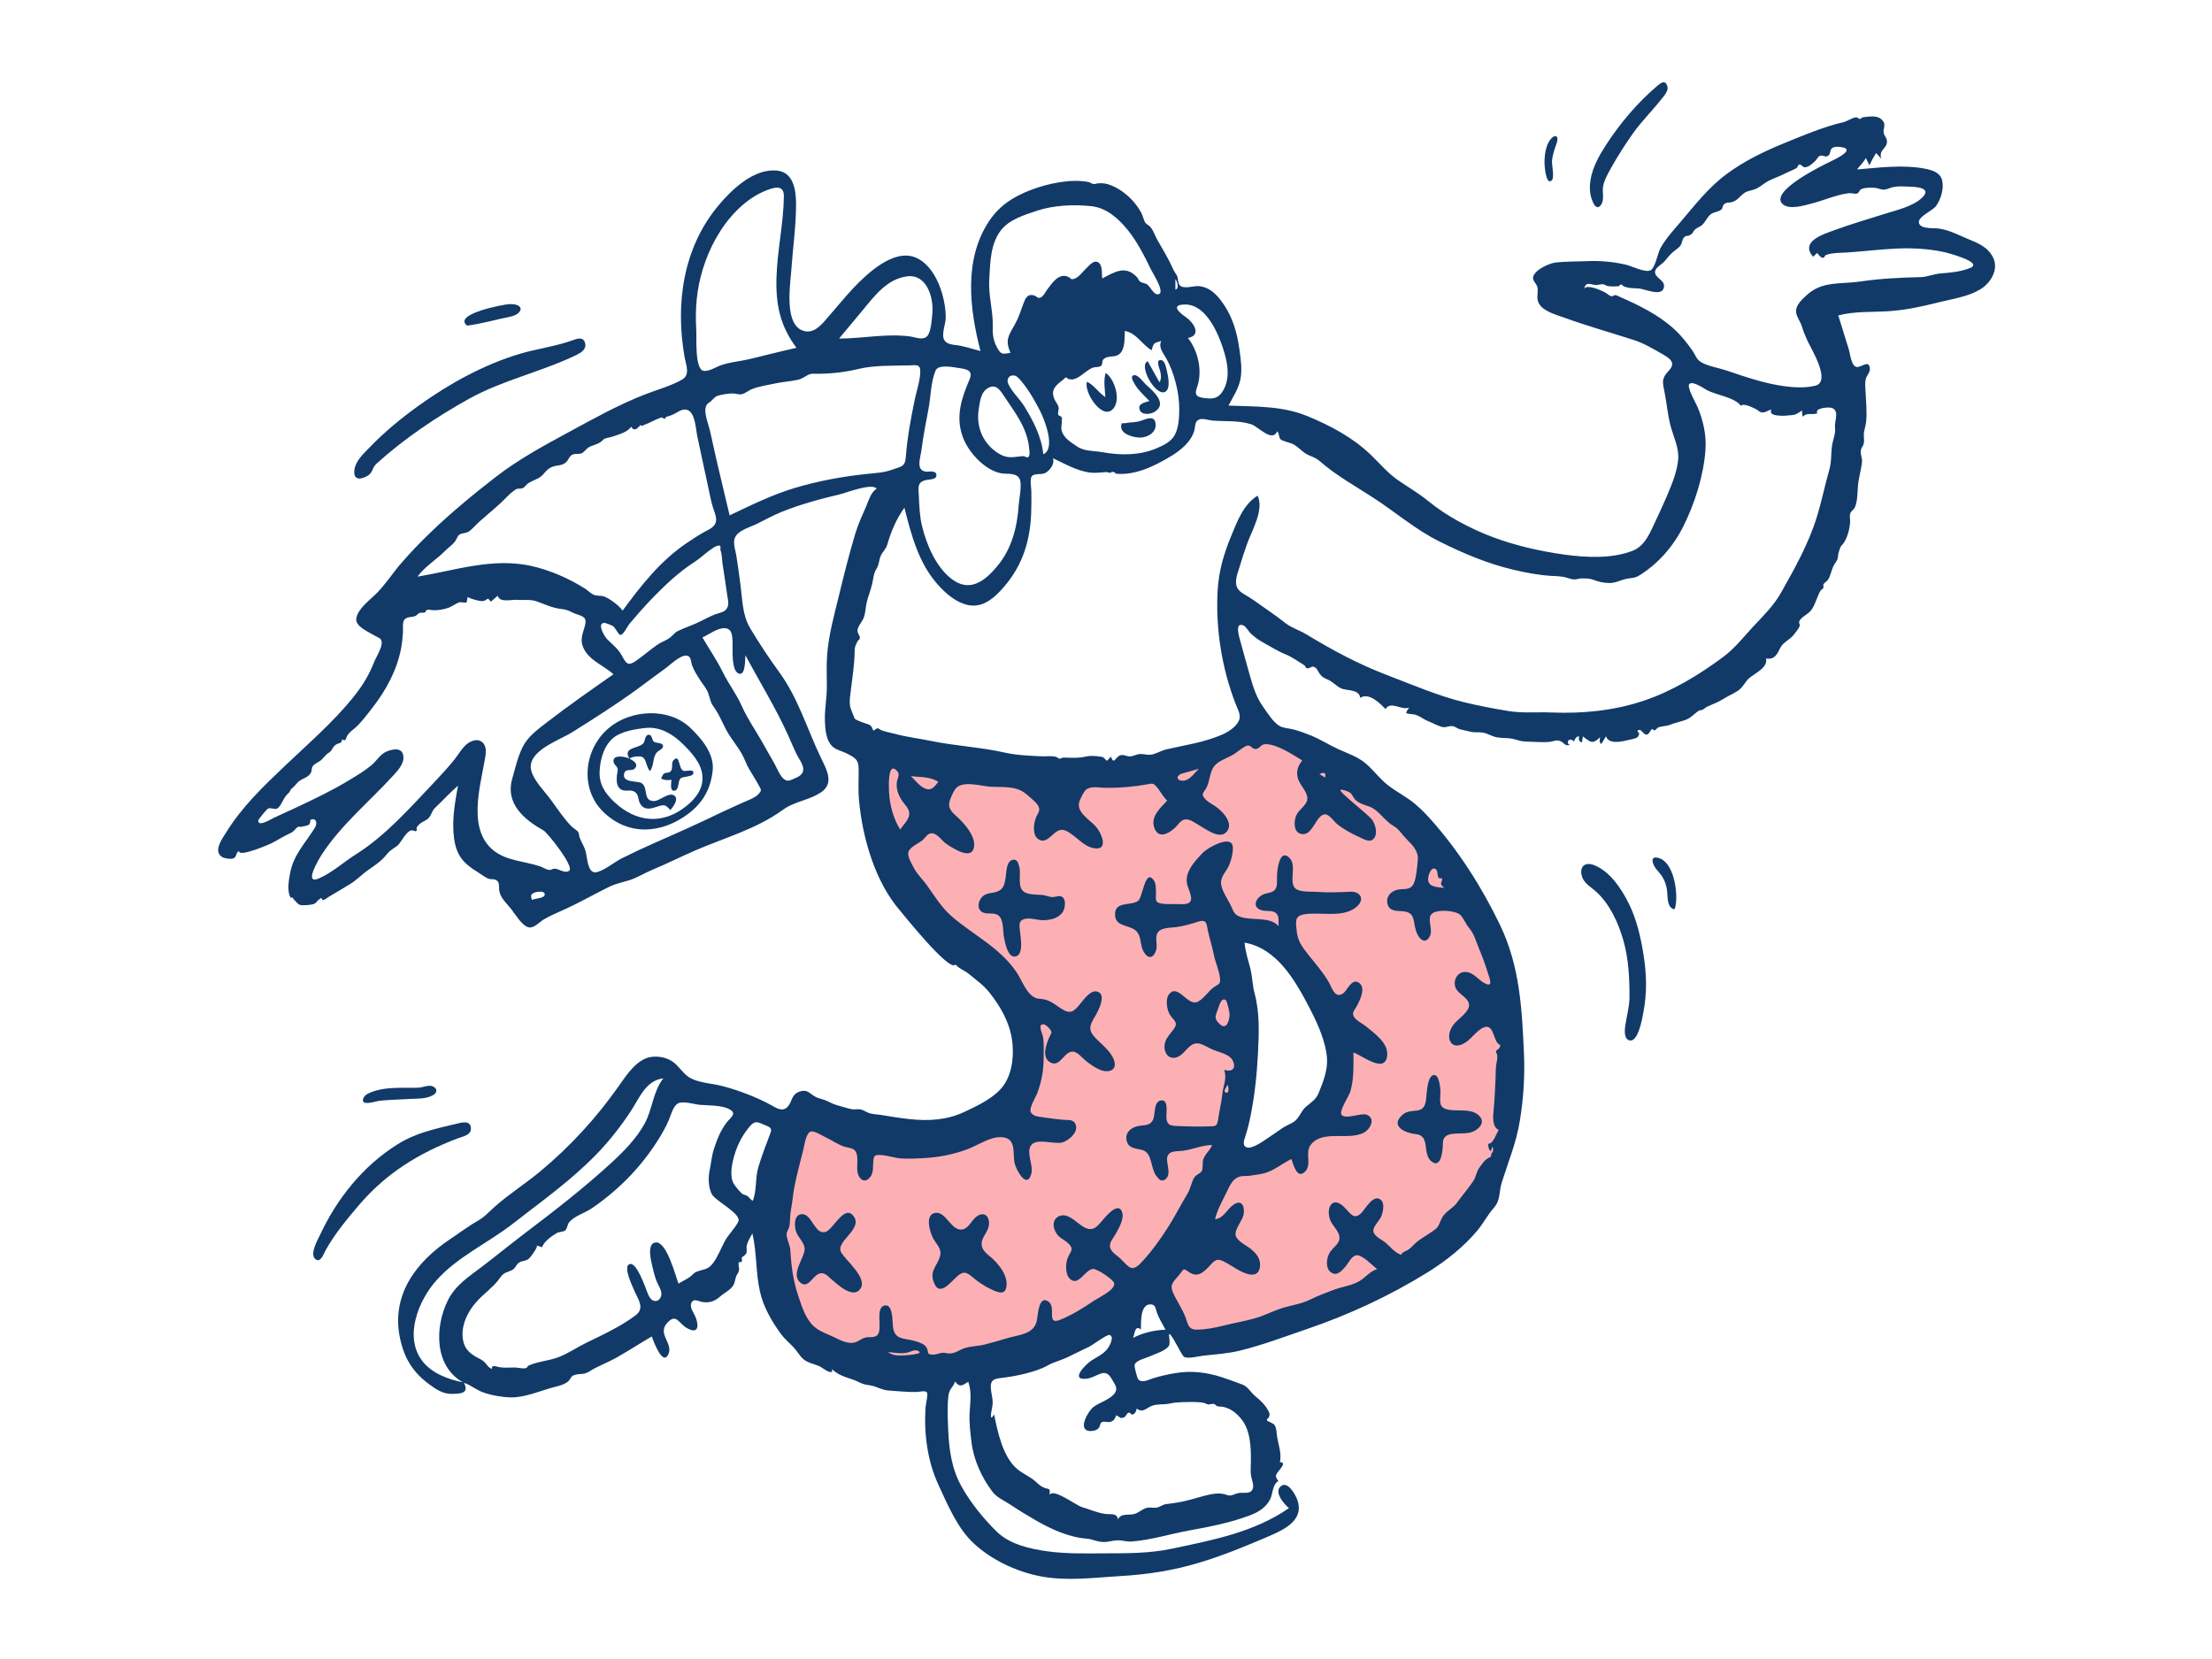 <svg width="424" height="318" viewBox="0 0 424 318" fill="none" xmlns="http://www.w3.org/2000/svg">
<g clip-path="url(#clip0_1172_8677)">
<path fill-rule="evenodd" clip-rule="evenodd" d="M257.471 206.155C256.805 215.885 243.561 220.943 235.527 223.019C237.138 213.474 239.217 203.579 237.923 193.899C237.497 190.71 236.938 187.538 236.338 184.378C236.116 183.21 235.887 182.042 235.65 180.877C235.593 180.593 235.127 179.353 235.275 179.07C235.54 178.565 237.787 178.644 238.36 178.666C239.835 178.722 241.283 179.094 242.633 179.682C245.471 180.917 247.861 183.043 249.83 185.39C254.475 190.924 257.973 198.818 257.471 206.155ZM242.137 140.013C234.448 144.552 225.186 146.988 216.417 148.175C203.057 149.983 189.416 147.901 176.355 145.016C173.148 144.308 169.947 143.544 166.788 142.648C166.645 151.875 169.249 160.65 174.335 168.345C178.54 174.708 184.028 180.025 188.824 185.918C193.289 191.404 196.891 197.593 197.07 204.834C197.144 207.855 196.895 210.621 194.357 212.579C191.806 214.547 188.361 215.277 185.24 215.725C177.425 216.847 169.24 216.241 161.473 215.005C159.966 214.765 158.461 214.491 156.972 214.15C155.283 213.762 154.691 213.305 153.279 214.57C150.234 217.298 148.837 221.39 148.147 225.305C146.854 232.636 147.293 241.189 149.156 248.422C150.951 255.39 159.424 259.252 165.701 260.936C184.633 266.015 205.522 259 220.049 246.513C220.365 246.241 220.68 245.965 220.986 245.681C222.018 247.823 223.145 249.927 224.377 251.962C225.233 253.377 226.135 254.799 227.215 256.059C227.605 256.514 228.063 257.128 228.596 257.426C229.589 257.98 230.599 257.573 231.723 257.378C240.014 255.943 248.286 254.056 256.171 251.083C268.156 246.564 278.906 239.12 284.587 227.36C287.457 221.42 288.953 214.912 289.677 208.385C290.508 200.891 290.688 193.23 288.572 185.926C284.696 172.54 274.805 161.688 263.974 153.319C257.271 148.14 249.903 143.459 242.137 140.013Z" fill="#FCB0B3"/>
<path fill-rule="evenodd" clip-rule="evenodd" d="M377.617 51.374C375.865 52.068 373.978 52.261 372.113 52.397C370.651 52.503 369.503 53.088 368.125 53.121C364.288 53.212 360.435 53.384 356.617 53.955C352.782 54.53 349.25 53.78 346.222 56.652C345.144 57.674 343.793 58.849 344.441 60.499C344.738 61.254 345.157 61.796 345.403 62.607C345.683 63.524 346.029 64.39 346.433 65.263C347.207 66.937 351.083 73.172 347.938 73.935C344.527 74.762 339.902 73.795 336.617 72.85C334.7 72.298 332.814 71.651 330.925 71.014C329.429 70.509 327.465 70.223 326.087 69.433C325.173 68.909 324.983 68.014 324.379 67.163C323.28 65.617 322.253 64.299 320.833 63.013C317.887 60.343 314.204 58.531 310.573 56.938C310.338 56.835 309.91 56.594 309.657 56.57C309.384 56.544 309.083 56.825 308.906 56.791C308.422 56.697 308.253 56.394 307.723 56.094C307.011 55.691 304.108 54.35 303.6 55.404C304.075 54.019 304.422 54.419 305.708 54.62C306.274 54.709 306.653 54.45 307.162 54.476C307.631 54.499 307.823 54.765 308.215 54.837C308.932 54.969 309.601 54.87 310.35 54.864C310.551 54.422 310.837 54.425 311.206 54.874C311.413 54.941 311.62 55.007 311.826 55.074C312.572 55.278 313.37 55.239 314.133 55.299C315.28 55.39 318.27 56.784 318.845 55.373C319.459 53.866 317.595 53.49 317.284 52.438C316.98 51.407 318.401 50.801 318.971 50.178C319.62 49.47 320.017 48.848 320.779 48.223C321.225 47.857 321.81 47.515 322.141 47.027C322.445 46.578 322.432 45.852 322.827 45.478C323.298 45.032 323.37 45.341 323.798 45.125C324.638 44.702 324.267 44.723 324.764 44.145C325.188 43.65 325.501 43.665 326.057 43.286C326.87 42.731 327.156 41.646 327.946 41.05C328.524 40.613 329.445 40.614 329.952 40.16C330.251 39.893 330.159 39.46 330.417 39.208C330.913 38.723 331.253 38.92 331.872 38.76C332.916 38.491 333.254 37.915 334.022 37.249C334.724 36.641 335.17 36.644 336.049 36.392C337.25 36.047 338.025 35.145 339.109 34.615C340.129 34.117 341.182 33.767 342.214 33.236C342.96 32.853 343.677 32.615 344.357 32.223C344.587 32.091 344.607 31.607 344.904 31.542C345.244 31.466 345.516 32.03 345.878 32.06C346.637 32.122 347.501 31.283 347.999 30.797C348.216 30.586 348.509 30.015 348.788 29.897C349.37 29.65 349.718 30.14 350.238 29.947C350.967 29.675 350.677 28.882 351.124 28.445C351.514 28.063 352.344 28.089 353.038 28.21C355.833 28.695 351.483 30.664 350.665 31.062C349.289 31.733 339.278 36.611 341.62 39.044C342.859 40.331 345.884 39.363 347.231 39.024C349.593 38.43 352.055 37.285 354.477 37.022C354.776 36.99 355.67 37.203 355.913 37.11C356.464 36.9 356.327 36.48 356.774 36.259C357.447 35.928 358.823 35.944 359.507 36.018C360.042 36.077 360.627 36.395 361.17 36.352C361.77 36.304 362.348 35.957 362.942 35.845C363.958 35.654 365.01 35.748 366.037 35.777C367.513 35.821 370.464 36.043 368.319 37.998C366.583 39.58 363.581 40.265 361.391 40.955C358.152 41.976 354.97 42.904 351.772 44.067C349.594 44.859 344.946 46.25 347.54 49.218C347.796 48.977 348.052 48.737 348.307 48.496C348.61 48.801 348.922 49.394 349.407 49.412C349.81 49.426 349.662 48.994 350.043 48.859C351.242 48.435 352.884 48.467 354.147 48.388C357.312 48.188 360.465 47.77 363.634 47.64C366.618 47.518 369.634 47.677 372.56 48.301C373.313 48.461 380.33 50.298 377.617 51.374ZM351.737 81.897C351.896 83.223 351.306 84.294 351.143 85.574C350.945 87.122 351.09 88.485 350.65 90.023C349.794 93.014 349.186 96.073 348.268 99.046C346.647 104.296 344.03 108.932 341.338 113.694C339.966 116.123 337.898 118.128 336.009 120.159C334.073 122.241 332.526 124.29 330.211 125.999C325.586 129.415 320.594 132.453 315.119 134.299C309.387 136.231 303.36 136.816 297.339 136.57C294.668 136.462 291.836 136.731 289.206 136.301C286.41 135.842 283.381 135.279 280.633 134.603C275.589 133.361 270.729 131.254 265.803 129.372C260.302 127.27 255.349 124.587 250.332 121.555C249.005 120.753 247.602 120.379 246.358 119.408C245.308 118.59 244.276 117.808 243.172 117.061C241.906 116.204 240.693 115.267 239.4 114.453C238.626 113.966 237.539 113.489 237.133 112.608C236.574 111.396 237.247 109.874 237.595 108.698C238.049 107.167 238.53 105.656 239.075 104.155C239.997 101.615 242.343 97.696 241.053 95.01C238.332 96.691 237.132 99.994 235.969 102.802C234.58 106.157 233.61 109.504 233.401 113.142C232.98 120.461 234.208 128.165 236.872 134.99C237.268 136.003 237.963 137.102 237.452 138.186C236.916 139.324 235.461 140.285 234.342 140.777C230.804 142.333 227.252 142.786 223.557 143.646C222.551 143.881 221.449 144.584 220.505 144.673C219.868 144.733 219.341 144.524 218.611 144.529C217.878 144.535 217.305 144.944 216.649 144.987C216.077 145.026 215.568 144.692 215.023 144.724C213.801 144.794 213.575 146.882 212.97 145.044C212.86 145.12 212.254 145.805 212.177 145.805C212.005 145.806 211.7 145.295 211.535 145.204C211.214 145.026 210.791 145.016 210.432 144.97C209.64 144.867 208.785 144.857 208.005 145.038C206.559 145.374 205.104 145.232 203.867 145.208C203.585 145.203 203.386 145.429 203.036 145.415C202.876 145.409 202.647 145.128 202.478 145.084C201.5 144.833 200.485 145.021 199.489 144.966C197.148 144.837 194.888 144.775 192.603 144.259C187.919 143.202 183.143 142.99 178.441 142.023C176.045 141.531 173.705 141.262 171.346 140.613C170.517 140.385 169.667 140.277 168.933 139.965C168.232 139.668 168.507 139.272 167.419 140.068C166.93 138.873 166.872 138.994 165.691 138.599C165.235 138.446 164.185 138.066 163.845 137.765C163.812 137.735 163.085 135.916 163.022 135.693C162.72 134.606 162.972 133.364 163.098 132.271C163.383 129.806 163.796 127.36 163.82 124.876C163.831 123.779 164.029 123.748 164.371 122.922C164.477 122.666 164.788 122.686 164.814 122.296C164.849 121.777 164.315 121.415 164.373 120.808C164.45 119.992 165.272 119.165 165.56 118.404C165.907 117.488 165.903 116.52 166.11 115.571C166.387 114.31 166.922 113.126 167.192 111.86C167.421 110.787 167.443 109.933 168.016 109.013C168.589 108.094 168.421 107.344 168.877 106.429C169.296 105.59 169.826 105.289 170.113 104.275C170.808 101.824 171.864 99.397 173.359 97.319C174.675 102.53 176.074 107.914 179.737 112.033C181.246 113.729 183.194 115.44 185.469 115.957C188.041 116.541 190.098 115.029 191.773 113.237C195.763 108.968 197.416 104.203 197.657 98.414C197.717 96.975 197.709 95.534 197.689 94.095C197.68 93.454 197.351 91.809 197.791 91.271C198.274 90.68 199.652 91.049 200.369 90.66C201.251 90.18 202.22 88.898 201.826 87.84C204.176 88.901 206.423 90.298 209.037 90.593C210.072 90.71 211.174 90.532 212.099 90.483C212.071 90.484 212.816 90.636 212.86 90.646C213.043 90.435 213.242 90.383 213.456 90.492C213.646 90.512 213.784 90.614 213.871 90.797C217.596 91.168 221.348 89.333 224.536 87.389C226.399 86.254 228.445 84.572 228.968 82.361C229.155 81.572 228.993 80.829 229.812 80.426C230.477 80.099 231.76 80.571 232.461 80.623C234.929 80.803 237.36 80.569 239.769 81.302C241.239 81.75 243.805 84.885 244.831 82.679C245.275 83.096 245.034 83.836 245.507 84.241C245.92 84.594 247.307 84.843 247.878 85.145C248.762 85.612 249.281 86.234 250.054 86.796C251.005 87.486 252 87.54 252.921 88.35C256.108 91.156 259.843 93.188 263.402 95.515C267.625 98.276 271.362 101.53 275.893 103.782C280.528 106.084 285.013 108.008 290.077 109.206C292.374 109.749 294.73 110.203 297.089 110.37C298.201 110.449 299.262 110.409 300.335 110.742C300.987 110.944 301.197 111.045 301.838 111.064C302.211 111.074 302.75 110.86 303.21 110.868C304.154 110.885 304.636 110.846 305.488 111.158C306.451 111.509 307.252 111.721 308.349 111.751C309.612 111.787 310.355 111.303 311.501 111.006C312.426 110.765 313.258 110.88 314.085 110.381C317.761 108.164 320.714 104.779 322.642 100.936C324.855 96.526 326.56 91.15 326.907 86.207C327.106 83.378 326.48 80.619 325.396 78.022C325.09 77.289 323.255 74.168 323.82 73.602C324.462 72.957 326.56 74.434 327.152 74.754C329.029 75.771 332.419 76.097 333.735 77.808C334.07 77.167 335.933 78.117 336.531 78.385C337.026 78.606 337.166 79.006 337.788 79.054C338.374 79.099 338.979 78.633 339.518 78.484C339.124 79.579 340.448 79.63 341.355 79.688C342.008 79.73 342.711 79.628 343.292 79.587C344.406 79.508 344.424 79.258 345.441 78.69C345.401 79.106 345.447 79.513 345.576 79.91C346.23 78.967 347.477 79.622 348.36 79.207C347.722 78.242 350.447 77.978 351.081 78.181C352.679 78.692 351.596 80.724 351.737 81.897ZM226.644 148.256C227.698 147.942 228.759 147.656 229.816 147.356C229.016 148.089 228.184 149.411 227.04 149.617C225.66 149.866 225.117 148.709 226.644 148.256ZM174.603 148.78C176.378 148.992 178.31 148.83 179.865 149.875C179.107 150.744 178.615 151.654 177.35 151.156C176.288 150.737 175.413 149.543 174.603 148.78ZM233.893 196.383C232.727 195.342 232.881 194.876 233.428 193.527C233.663 192.947 234.036 191.144 234.92 191.672C235.234 191.859 235.614 193.824 235.67 194.223C235.795 195.113 235.243 197.591 233.893 196.383ZM240.465 190.334C240.053 188.825 240.067 187.183 239.663 185.638C239.236 184.007 238.711 182.37 238.559 180.684C244.717 181.768 248.214 187.859 250.881 192.943C252.298 195.644 253.687 198.631 254.222 201.651C254.743 204.594 253.838 206.828 252.787 209.451C252.251 210.789 251.365 211.254 250.331 212.138C249.415 212.922 249.072 214.245 248.117 214.949C247.412 215.469 246.495 215.739 245.758 216.265C245.029 216.783 244.3 217.298 243.548 217.783C242.688 218.337 240.112 220.356 238.951 219.925C238.082 219.602 238.47 218.542 238.688 217.878C239.149 216.477 239.473 215.128 239.758 213.668C240.518 209.771 240.929 205.899 241.126 201.935C241.318 198.065 241.497 194.111 240.465 190.334ZM235.315 207.909C235.407 208.1 235.792 209.736 234.934 209.4C234.337 209.166 235.228 208.209 235.315 207.909ZM238.943 142.96C239.67 142.661 239.96 143.546 240.599 143.573C241.447 143.608 241.625 142.667 242.515 142.64C244.691 142.572 247.844 144.668 249.613 145.762C248.747 146.853 248.389 147.97 248.82 149.314C249.2 150.498 250.65 151.822 250.596 153.077C250.542 154.335 248.973 155.146 248.484 156.265C248.034 157.293 247.863 159.349 249.251 159.803C251.638 160.583 252.184 156.125 253.994 156.09C254.767 156.076 255.772 157.525 256.328 157.977C257.574 158.988 258.979 159.726 260.428 160.397C261.406 160.85 262.768 161.743 263.493 160.525C264.074 159.55 263.599 158.005 263.034 157.166C262.386 156.203 256.58 151.797 256.946 151.409C257.142 151.202 258.588 151.773 258.793 151.946C259.255 152.337 259.425 152.973 259.889 153.389C260.598 154.024 261.513 154.276 262.388 154.569C264.216 155.182 265.373 157.335 267.144 158.338C268.166 158.917 268.79 160.027 269.655 160.888C270.786 162.014 271.939 163.194 271.769 164.852C271.651 166.001 271.48 168.677 270.828 169.647C270.12 170.699 268.943 170.295 267.868 170.544C266.658 170.824 265.691 171.764 265.932 173.108C266.182 174.505 267.303 174.605 268.474 174.64C271.776 174.74 270.56 176.83 271.712 179.127C272.337 180.374 273.381 180.863 274.099 179.404C274.677 178.229 273.645 176.378 274.272 175.375C275.036 174.153 279.128 174.486 279.981 175.435C280.628 176.155 280.971 177.144 281.616 177.897C282.595 179.04 282.997 180.643 283.585 182.044C284.208 183.532 284.752 185.041 285.23 186.583C285.566 187.666 286.29 189.381 284.555 188.456C283.344 187.81 282.438 186.353 280.903 186.307C279.384 186.261 278.519 187.834 278.963 189.201C279.392 190.525 281.35 191.108 281.576 192.449C281.825 193.918 279.303 195.415 278.538 196.494C276.774 198.979 278.249 201.777 281.139 199.667C282.164 198.92 283.237 197.411 284.392 196.939C286.221 196.191 286.21 198.962 287.085 199.981C287.557 200.529 287.727 199.972 287.448 200.792C287.345 201.094 286.823 201.188 286.764 201.564C286.722 201.839 286.969 201.985 286.978 202.198C287.007 202.92 287.008 203.027 286.845 203.812C286.665 204.682 286.73 205.763 286.676 206.648C286.552 208.669 286.525 210.6 286.312 212.62C286.194 213.744 285.946 216.035 287.278 216.583C286.804 217.324 286.173 219.384 285.241 219.229C285.317 219.716 285.274 220.339 285.749 220.658C285.863 220.36 285.976 220.063 286.09 219.766C286.351 220.445 286.121 220.524 286.106 220.986C286.125 220.414 285.581 221.785 285.875 221.616C285.625 221.824 285.296 221.943 284.92 222.213C284.395 222.589 284.118 223.11 283.711 223.619C282.973 224.539 283.016 225.469 282.37 226.429C281.455 227.791 280.279 229.135 279.315 230.496C278.529 231.604 277.032 232.243 276.403 233.434C276.003 234.191 275.843 235.072 275.16 235.604C274.182 236.367 272.875 237.086 271.812 237.874C271.144 238.369 270.636 239.056 269.969 239.536C269.631 239.78 268.615 240.026 268.614 240.522C267.334 240.165 266.429 238.863 265.423 238.07C264.751 237.54 263.15 236.852 263.247 235.79C263.326 234.922 264.565 233.844 264.85 232.933C265.092 232.161 265.429 230.721 264.76 230.062C263.355 228.679 261.763 231.647 261.009 232.437C259.454 234.067 258.793 232.424 257.514 231.241C255.471 229.35 254.187 231.311 254.906 233.665C255.27 234.856 256.657 235.919 256.747 237.136C256.846 238.473 255.393 239.144 254.818 240.213C254.274 241.22 254.024 242.99 255.044 243.824C256.17 244.744 257.149 243.655 257.885 242.807C258.457 242.147 259.092 240.696 260.021 240.614C261.185 240.511 263.093 242.618 263.978 243.268C262.633 243.656 261.824 244.779 260.687 245.497C259.22 246.426 257.172 246.645 255.53 247.282C253.983 247.882 252.591 248.371 251.118 249.116C249.371 249.999 247.233 250.22 245.382 250.863C243.73 251.438 242.162 252.243 240.474 252.718C238.572 253.252 236.598 253.574 234.68 254.057C233.04 254.47 231.116 254.867 229.426 254.87C227.716 254.873 227.752 253.817 227.205 252.411C226.556 250.741 225.48 249.275 224.794 247.646C224.141 246.096 225.127 245.507 226.072 244.321C226.963 243.203 226.727 243.029 227.876 243.813C229.388 244.846 230.387 244.148 231.563 242.96C232.61 241.904 232.994 241.026 234.5 241.762C236.007 242.497 237.443 243.694 239.062 244.174C240.338 244.552 241.288 244.277 241.502 242.886C241.732 241.384 240.873 240.317 239.789 239.424C238.964 238.746 237.163 237.94 236.861 236.838C236.544 235.678 238.216 233.984 238.395 232.687C238.621 231.048 237.913 229.844 236.354 230.978C235.222 231.8 234.469 233.585 232.899 233.696C233.335 231.872 234.281 230.251 235.093 228.579C235.773 227.18 236.356 225.591 238.182 225.435C238.775 225.385 239.16 225.447 239.724 225.345C240.47 225.211 241.482 225.105 242.279 224.904C244.155 224.432 245.812 222.988 247.539 222.16C247.935 223.223 248.636 226.249 250.249 224.482C251.442 223.175 250.12 220.926 251.219 219.472C253.486 216.473 258.424 218.675 261.402 217.128C262.698 216.455 263.754 214.308 261.926 213.661C260.857 213.282 257.773 214.679 257.13 213.65C256.672 212.915 258.592 210.047 258.824 209.259C259.546 206.806 259.429 204.258 259.429 201.731C260.878 202.323 262.712 203.706 264.274 203.895C265.879 204.09 266.162 202.21 265.741 200.976C265.161 199.275 263.229 197.881 261.904 196.785C261.32 196.302 259.791 195.525 259.471 194.79C259.14 194.032 259.614 193.665 259.985 193.006C260.565 191.976 261.969 189.315 260.441 188.35C259.035 187.462 258.246 189.95 257.351 190.482C255.831 191.385 255.31 189.316 254.706 188.263C253.609 186.352 252.089 184.646 250.725 182.926C249.483 181.36 248.717 180.301 248.536 178.306C248.399 176.795 248.089 175.625 249.876 175.282C253.044 174.673 257.683 176.173 260.257 173.603C261.607 172.255 260.643 170.862 258.938 170.931C256.699 171.022 254.571 171.132 252.317 170.951C251.119 170.855 248.615 171.145 248.01 169.914C247.232 168.329 248.552 165.783 247.119 164.394C245.289 162.62 244.84 166.629 244.78 167.735C244.735 168.542 244.942 169.769 244.439 170.467C243.969 171.117 243.111 171.108 242.417 171.343C240.668 171.936 239.764 174.079 242.085 174.532C242.865 174.685 243.954 174.463 244.602 175.04C245.282 175.643 245.022 176.717 245.086 177.531C243.46 175.652 240.082 176.485 237.88 175.787C236.721 175.419 236.525 174.93 236.037 173.811C235.447 172.456 234.102 170.743 234.05 169.245C234.007 167.973 235.069 167.016 235.565 165.92C235.99 164.979 236.375 163.448 236.312 162.393C236.161 159.847 231.554 162.446 230.605 163.42C228.882 165.188 226.759 167.474 227.693 169.978C228.526 172.213 228.968 173.48 226.078 173.304C225.021 173.24 222.8 173.449 221.979 173.003C221.37 172.673 221.599 172.081 221.579 171.222C221.562 170.478 221.618 169.351 221.139 168.701C219.454 166.415 219.06 172.103 218.113 172.72C216.635 173.683 213.505 172.673 213.747 175.534C213.958 178.036 217.351 177.014 218.289 179.167C218.741 180.204 218.645 181.412 219.214 182.412C220.025 183.839 221.024 183.763 221.562 182.276C221.939 181.231 221.436 180.158 221.726 179.172C222.146 177.747 224.143 177.879 225.372 177.718C226.866 177.522 228.168 177.147 229.588 176.689C231.341 176.123 231.246 177.052 231.531 178.396C231.862 179.955 232.368 181.458 232.679 183.041C232.968 184.516 233.735 186.104 233.86 187.58C233.955 188.708 233.572 188.605 232.635 189.257C231.61 189.968 230.483 191.818 229.294 192.122C227.506 192.58 225.703 188.504 224.076 190.59C223.377 191.485 223.648 193.391 224.145 194.317C224.801 195.539 226.007 195.85 224.996 197.25C224.236 198.301 223.281 199.116 223.21 200.531C223.143 201.845 224.039 203.088 225.44 202.702C226.572 202.391 227.241 201.235 228.099 200.533C229.578 199.322 230.793 200.444 232.308 201.13C233.5 201.67 235.691 202.022 236.289 203.291C237.048 204.902 236.075 205.525 234.664 205.067C235.214 206.868 234.491 207.914 234.293 209.776C234.132 211.283 233.784 212.662 233.563 214.119C233.269 216.064 233.238 215.853 231.23 215.919C229.524 215.975 227.865 215.93 226.161 215.855C224.66 215.789 223.639 215.925 223.571 214.119C223.541 213.322 224.046 210.619 222.47 210.944C221.083 211.229 221.482 213.699 221.018 214.626C220.347 215.969 219.211 215.559 217.948 215.891C216.662 216.228 215.623 217.174 215.955 218.636C216.309 220.197 217.744 220.088 218.991 220.449C220.912 221.005 220.49 223.822 221.611 225.352C222.069 225.976 222.55 226.606 223.318 226.094C224.727 225.154 223.397 222.858 223.769 221.707C224.161 220.495 225.48 220.743 226.728 220.586C228.569 220.354 230.496 219.469 232.33 219.48C231.979 220.535 230.993 221.149 230.638 222.26C230.448 222.855 230.626 223.968 230.362 224.46C230.078 224.989 229.183 225.148 228.813 225.884C228.329 226.847 228.179 227.88 227.612 228.824C226.273 231.056 225.118 233.338 223.694 235.548C222.223 237.829 220.638 240.001 218.788 241.979C216.993 243.898 216.458 242.969 214.915 241.4C214.288 240.761 212.954 240.022 212.78 239.068C212.607 238.128 213.387 237.361 213.814 236.596C214.38 235.582 215.403 233.836 215.154 232.618C214.686 230.333 212.636 232.437 211.859 233.293C210.502 234.788 209.743 236.36 207.692 235.179C206.379 234.423 204.723 232.354 203 233.119C201.431 233.816 201.87 235.828 202.836 236.85C203.376 237.421 204.147 237.749 204.72 238.284C205.955 239.438 205.256 239.751 204.692 241.044C204.231 242.102 204.164 244.182 205.014 245.064C206.688 246.798 207.981 243.3 209.534 243.229C210.27 243.195 213.329 245.197 213.548 245.917C213.93 247.182 210.63 248.692 209.753 249.285C207.713 250.665 205.49 252.072 203.196 252.987C200.487 254.068 202.506 250.664 201.025 249.533C199.1 248.062 198.951 252.092 198.753 253.094C198.228 255.757 195.406 255.826 193.13 256.487C191.681 256.907 190.23 257.354 188.766 257.72C187.524 258.03 186.132 258.022 184.928 258.407C183.872 258.744 183.149 259.428 181.967 259.436C181.583 259.438 181.249 259.309 180.879 259.3C180.132 259.282 179.447 259.708 178.733 259.663C177.545 259.59 178.062 259.217 177.648 258.39C177.26 257.615 176.273 257.33 175.505 257.088C173.303 256.394 171.469 257.002 171.149 254.21C171.051 253.353 171.181 249.833 169.545 250.245C167.634 250.724 169.316 254.908 168.13 255.957C167.553 256.467 166.681 256.212 165.986 256.363C164.844 256.61 164.343 257.47 163.093 257.412C162.038 257.364 161.057 256.897 160.137 256.434C158.768 255.743 157.133 255.284 155.99 254.23C154.424 252.784 153.737 250.532 153.07 248.578C152.088 245.698 151.669 242.829 151.511 239.81C151.456 238.757 151.008 238.015 150.82 237.049C150.621 236.022 151.21 235.816 151.345 234.843C151.477 233.897 151.413 232.887 151.613 231.873C151.9 230.416 152 228.925 152.278 227.463C152.739 225.045 153.437 222.644 154.01 220.248C154.188 219.504 154.51 217.118 155.432 216.889C156.111 216.72 157.681 217.729 158.311 218.026C159.557 218.611 160.628 219.42 161.961 219.826C162.648 220.035 163.517 220.015 163.968 220.651C164.681 221.659 164.105 223.632 164.4 224.822C164.762 226.28 165.96 226.899 166.926 225.435C167.441 224.655 167.304 223.724 167.373 222.862C167.471 221.618 167.493 221.317 168.844 221.401C170.211 221.486 171.547 222.001 172.949 222.064C174.214 222.12 175.484 222.085 176.748 222.016C179.815 221.849 182.621 221.351 185.498 220.262C187.447 219.525 189.707 217.912 191.855 217.969C194.886 218.049 194.066 220.847 194.481 222.94C194.734 224.214 196.871 228.125 197.692 224.951C198.097 223.381 196.745 221.092 197.546 219.674C198.493 217.999 201.972 219.389 203.555 219.001C204.836 218.687 206.977 216.876 206.073 215.314C205.644 214.574 204.812 214.714 204.07 214.659C202.663 214.554 201.266 214.363 199.871 214.158C199.078 214.041 197.865 213.974 197.548 213.065C197.279 212.294 198.541 210.295 198.815 209.557C199.721 207.115 200.048 205.129 200.052 202.465C200.053 201.265 200.132 199.999 199.938 198.812C199.867 198.377 199.212 196.957 199.519 196.541C199.931 195.982 200.775 196.691 201.113 197.111C201.786 197.946 201.552 197.879 201.17 198.744C200.607 200.017 199.512 202.685 201.369 203.665C203.31 204.689 204.011 201.227 205.85 201.607C206.708 201.784 207.554 202.908 208.245 203.433C209.054 204.048 209.928 204.7 210.878 205.077C212.438 205.696 214.191 205.232 213.561 203.277C213.064 201.735 211.491 200.445 210.368 199.352C208.577 197.61 208.658 196.878 209.895 194.827C210.413 193.968 212.401 190.323 210.096 190.026C208.877 189.869 207.558 191.841 206.913 192.595C205.807 193.89 205.173 194.446 203.528 193.406C201.92 192.39 201.173 191.541 199.228 191.447C196.99 191.34 195.983 187.987 194.797 186.265C191.573 181.589 186.638 179.276 182.477 175.692C180.45 173.946 179.08 171.661 177.539 169.512C176.804 168.488 175.856 167.637 175.258 166.522C174.881 165.82 173.862 164.129 174.127 163.301C174.457 162.27 176.241 161.634 176.983 160.906C177.605 160.296 177.937 159.534 178.917 159.767C179.789 159.975 180.574 161.151 181.287 161.668C181.986 162.175 182.775 162.646 183.551 163.025C184.953 163.711 186.647 164.078 186.729 161.992C186.801 160.187 185.15 158.254 183.957 157.036C183.089 156.15 181.774 155.38 181.946 153.972C182.03 153.274 182.625 152.032 182.972 151.447C184.168 149.432 187.821 150.662 189.805 150.791C192.196 150.947 194.833 150.546 196.733 152.233C197.353 152.783 198.79 153.864 199.094 154.629C199.448 155.521 198.87 155.921 198.548 156.784C198.133 157.899 197.847 160.099 199.043 160.868C201.04 162.151 202.081 158.346 204.156 159.178C206.125 159.968 207.5 162.236 209.747 162.596C212.687 163.065 211.013 159.432 209.996 158.363C208.676 156.977 206.117 155.544 206.955 153.495C207.194 152.909 207.741 151.687 208.233 151.324C209.196 150.611 210.748 151.002 211.851 151.014C214.634 151.044 217.261 150.815 219.989 150.33C220.811 150.184 220.998 150.068 221.577 150.679C222.38 151.523 222.801 152.624 223.734 153.455C222.386 154.904 220.388 156.613 221.325 158.843C222.132 160.762 223.899 159.821 225.096 158.796C225.657 158.314 226.238 157.296 226.982 157.103C227.949 156.852 229.035 157.727 229.826 158.171C231.013 158.839 233.553 160.816 234.902 159.649C236.686 158.104 234.575 155.78 233.346 154.826C232.602 154.25 231.612 153.838 230.987 153.126C230.154 152.178 230.643 152.039 231.147 151.185C232.07 149.623 231.732 147.61 233.208 146.389C234.027 145.712 235.197 145.287 236.132 144.791C237.052 144.302 238.04 143.332 238.943 142.96ZM253.987 149.037C253.627 148.818 253.268 148.599 252.909 148.379C253.73 147.981 254.272 148.028 253.987 149.037ZM273.797 168.025C273.941 167.295 274.506 165.991 275.282 166.673C275.783 167.111 275.236 168.758 276.426 168.302C276.487 169.351 275.704 169.262 276.86 170.195C275.401 170.027 273.388 170.093 273.797 168.025ZM217.19 256.443C217.557 255.461 217.554 253.938 218.685 254.835C218.744 253.646 218.461 249.874 220.628 250.027C221.511 250.089 221.501 250.866 221.735 251.539C222.142 252.712 222.829 253.782 223.408 254.875C221.258 254.962 219.107 255.452 217.19 256.443ZM217.894 270.001C219.122 270.926 219.738 269.834 220.898 269.435C221.968 269.068 223.079 269.288 224.265 269.027C225.736 268.703 227.468 268.752 228.905 268.739C229.259 268.736 229.999 268.792 230.357 268.833C231.008 268.908 230.95 269.042 231.625 269.223C231.885 269.163 232.149 269.12 232.414 269.093C232.74 269.078 232.996 269.213 233.184 269.495C233.791 269.697 234.012 269.563 234.592 269.704C235.976 270.041 237.009 270.872 237.912 271.973C239.752 274.216 239.806 277.585 239.764 280.361C239.752 281.151 239.692 281.937 239.779 282.726C239.86 283.449 240.372 284.542 240.163 285.26C239.845 286.348 238.863 286.104 237.718 286.152C237.045 286.181 236.372 286.614 235.836 286.653C235.317 286.69 235.109 286.499 234.584 286.382C233.215 286.077 231.599 286.512 230.248 286.884C228.862 287.265 227.647 287.641 226.242 287.911C225.327 288.087 224.504 288.187 223.582 288.301C222.825 288.396 222.499 288.793 221.839 288.956C221.203 289.114 220.582 288.878 219.94 289.002C219.065 289.17 218.455 289.811 217.657 290.13C216.558 290.569 214.8 289.912 214.313 291.267C214.122 289.96 212.865 290.316 211.929 290.2C210.386 290.009 208.866 289.319 207.383 288.88C206.167 288.519 201.96 285.196 201.155 286.544C201.156 286.408 201.302 285.636 201.175 285.547C200.727 285.232 200.73 285.405 200.247 285.208C199.508 284.907 199.196 284.635 198.668 284.127C197.6 283.1 196.161 282.563 195.036 281.632C192.208 279.292 191.24 274.472 190.55 271.117C189.648 272.712 189.98 270.666 190.136 269.982C190.505 268.369 190.03 267.573 189.923 266.015C189.824 264.581 190.48 264.297 191.778 264.148C193.378 263.963 194.917 263.704 196.484 263.307C197.98 262.926 199.446 262.498 200.796 261.742C202.031 261.05 203.328 260.777 204.591 260.172C205.985 259.504 207.351 258.802 208.757 258.151C209.39 257.858 212.18 255.759 212.664 255.887C213.659 256.149 212.72 257.885 212.417 258.34C211.638 259.51 210.359 260.053 209.206 260.789C208.165 261.453 205.009 264.597 208.213 264.281C210.336 264.072 211.774 261.854 213.132 264.382C213.612 265.275 214.317 265.991 213.766 266.913C212.996 268.2 210.776 268.813 209.612 269.679C208.62 270.418 206.59 273.897 208.636 274.271C209.224 274.378 210.13 274.239 210.567 273.783C210.862 273.476 210.841 272.844 211.14 272.634C211.562 272.335 212.383 272.705 212.866 272.541C213.553 272.308 213.715 271.934 213.967 271.276C214.701 271.61 214.712 272.058 215.55 271.627C215.828 271.484 215.93 270.96 216.252 270.82C216.684 270.632 216.813 271.248 217.05 271.157C217.692 270.912 217.69 270.635 217.894 270.001ZM173.832 259.766C172.601 259.858 171.257 259.957 170.206 259.175C171.483 259.252 172.608 259.539 173.887 259.276C174.396 259.172 175.21 258.693 175.731 258.86C177.582 259.451 174.325 259.729 173.832 259.766ZM170.413 151.808C170.395 151.376 170.028 145.568 172.018 147.85C172.563 148.474 171.975 149.309 171.898 150C171.767 151.163 172.176 152.329 172.791 153.308C173.364 154.222 174.435 155.021 174.274 156.213C174.134 157.258 173.076 158.15 172.554 159.017C171.272 157.003 170.517 154.232 170.413 151.808ZM166.039 90.858C161.428 91.341 156.839 92.197 152.393 93.518C148.028 94.815 143.958 96.843 139.856 98.786C139.011 95.177 138.125 91.578 137.291 87.966C136.889 86.228 136.505 84.486 136.129 82.741C135.861 81.501 134.887 79.189 135.294 77.969C135.509 77.323 135.794 77.32 136.258 76.921C136.541 76.677 137.034 76.082 137.328 75.954C138.043 75.644 139.88 75.372 140.611 75.416C141.278 75.457 141.627 75.721 142.313 75.529C142.897 75.367 143.388 74.919 143.936 74.673C145.331 74.048 147.072 73.838 148.565 73.507C150 73.189 151.483 73.118 152.922 72.802C154.183 72.526 154.782 71.601 155.857 71.634C158.655 71.721 161.749 71.395 164.526 70.728C167.641 69.98 171.029 70.125 174.225 70.045C175.498 70.013 176.393 69.727 176.4 71.141C176.407 72.865 175.716 74.801 175.364 76.485C174.582 80.218 173.92 83.847 173.624 87.637C173.476 89.533 172.696 89.401 171.15 89.982C169.43 90.629 167.869 90.666 166.039 90.858ZM141.794 129.156C142.93 129.324 142.8 126.225 142.883 125.596C145.592 130.689 148.643 135.59 151.03 140.851C151.588 142.081 152.094 143.339 152.684 144.554C153.087 145.386 153.99 146.503 153.968 147.471C153.945 148.481 153.127 148.859 152.264 149.234C151.332 149.638 150.968 149.84 150.312 149.372C149.516 148.806 148.852 147.061 148.362 146.219C147.612 144.935 146.894 143.632 146.159 142.339C144.829 139.995 143.259 137.751 142.166 135.291C141.141 132.985 139.592 131.002 138.488 128.737C137.395 126.494 135.899 124.368 134.642 122.174C135.905 121.65 137.478 120.342 138.912 120.415C140.392 120.49 140.356 121.915 140.42 123.102C140.488 124.363 140.065 128.902 141.794 129.156ZM145.432 152.167C144.756 152.967 143.233 153.436 142.298 153.88C141.004 154.493 139.679 155.039 138.39 155.666C134.164 157.722 129.955 159.604 125.65 161.492C123.425 162.467 121.226 163.505 119.054 164.594C117.917 165.164 115.41 167.163 114.101 167.214C112.601 167.272 112.566 164.252 112.235 163.119C111.957 162.171 111.442 161.433 111.095 160.534C110.953 160.167 111.063 159.889 110.848 159.525C110.603 159.111 109.916 158.777 109.563 158.419C108.063 156.901 106.82 154.968 105.553 153.258C104.393 151.691 102.414 149.729 101.857 147.809C100.763 144.034 107.121 141.945 109.554 140.428C113.813 137.773 118.092 135.045 122.153 132.095C124.002 130.751 125.813 129.354 127.671 128.022C128.539 127.401 130.943 124.984 132.056 125.845C132.47 126.166 132.478 127.053 132.651 127.518C133.029 128.535 133.603 129.423 134.185 130.334C134.701 131.142 135.435 131.977 135.758 132.877C136.142 133.952 136.124 134.56 136.828 135.524C138.109 137.277 138.713 139.299 139.904 141.086C141.051 142.809 142.154 144.079 142.904 146.005C143.335 147.108 144.015 148.087 144.615 149.101C144.898 149.58 145.194 150.052 145.447 150.547C145.901 151.434 146.061 151.423 145.432 152.167ZM109.104 166.911C108.291 167.491 107.096 166.516 106.308 166.503C105.965 166.497 105.624 166.763 105.395 166.756C104.707 166.736 104.144 166.275 103.51 166.06C100.584 165.067 97.095 165.03 94.596 163.014C89.629 159.011 91.997 150.978 92.901 145.774C93.086 144.712 93.417 143.243 92.557 142.374C91.615 141.421 90.197 141.989 89.334 142.76C88.448 143.55 87.847 144.657 87.111 145.58C85.938 147.05 84.659 148.439 83.367 149.804C78.775 154.651 73.913 160.197 68.233 163.754C65.87 165.234 63.732 167.239 61.143 168.367C58.028 169.723 61.226 164.487 61.786 163.636C65.451 158.068 70.788 153.66 75.27 148.771C76.116 147.849 77.317 146.605 77.332 145.276C77.355 143.28 75.587 143.46 74.189 144.014C72.881 144.532 72.226 145.822 71.174 146.703C69.864 147.8 68.334 148.69 66.876 149.576C63.731 151.486 60.393 153.089 57.066 154.652C55.509 155.383 53.945 156.098 52.381 156.813C51.952 157.01 49.386 158.632 49.509 157.241C49.526 157.054 51.163 155.073 51.365 154.999C52.372 154.632 52.872 155.74 53.769 154.288C54.406 153.256 54.495 152.72 55.394 151.937C55.547 151.804 55.653 151.468 55.777 151.249C55.761 151.331 56.445 150.668 56.314 150.784C56.494 150.626 56.755 150.336 56.901 150.146C57.604 149.23 58.956 149.213 59.567 148.167C59.8 147.768 59.668 147.257 59.949 146.862C60.343 146.307 61.209 146.071 61.671 145.583C62.068 145.164 62.394 144.822 62.64 144.566C62.81 144.389 63.107 144.265 63.307 144.063C63.806 143.56 63.767 143.114 64.465 142.691C65.092 142.312 65.38 142.667 65.597 141.727C66.36 142.215 66.264 141.501 66.574 140.991C66.977 140.326 67.488 140.029 68.043 139.549C69.263 138.49 70.407 136.915 71.446 135.582C74.029 132.269 76.118 128.395 76.887 124.238C77.072 123.244 77.173 122.24 77.246 121.232C77.285 120.702 77.112 119.411 77.441 118.892C77.952 118.087 78.922 118.406 79.661 118.054C79.912 117.934 80.159 117.581 80.394 117.5C80.724 117.389 81.127 117.498 81.468 117.39C81.601 117.348 81.632 116.959 81.851 116.909C82.282 116.81 82.709 116.966 83.135 116.972C84.066 116.985 84.986 116.821 85.879 116.525C86.691 116.256 87.371 115.639 88.182 115.417C88.099 115.44 89.518 115.552 89.441 115.472C89.509 115.124 89.577 114.776 89.645 114.427C90.184 114.802 92.02 115.297 92.59 115.211C93.506 115.074 93.313 114.251 94.09 115.331C94.529 114.949 94.969 114.567 95.408 114.185C95.741 115.578 98.034 114.902 99.073 114.979C100.538 115.088 101.691 114.813 103.026 115.322C104.649 115.941 106.072 116.593 107.821 116.762C109.042 116.879 109.55 117.452 110.747 117.805C112.355 118.28 112.482 118.803 111.979 120.441C111.571 121.769 111.219 122.794 111.815 124.156C112.872 126.573 115.744 127.569 117.596 129.239C113.258 132.274 108.974 135.26 104.781 138.495C103.023 139.849 101.155 141.207 100.154 143.245C99.231 145.126 98.707 147.387 98.152 149.401C96.878 154.018 100.467 157.125 104.153 159.156C104.916 159.576 110.17 166.15 109.104 166.911ZM101.949 172.492C101.689 171.604 101.723 171.367 102.583 171.048C102.909 170.928 104.156 170.77 104.358 171.215C104.815 172.226 102.413 172.213 101.949 172.492ZM138.506 108.142C138.814 110.113 139.118 112.084 139.393 114.059C139.544 115.15 139.889 116.115 139.073 116.938C138.61 117.405 137.486 117.58 136.895 117.829C136.041 118.188 135.21 118.6 134.39 119.028C132.927 119.792 131.398 120.251 129.954 120.94C129.326 121.239 128.954 121.829 128.411 122.235C127.667 122.791 126.762 123.062 125.994 123.591C124.623 124.538 123.365 125.658 121.994 126.611C120.441 127.691 120.118 127.344 119.245 125.748C118.462 124.316 117.522 123.663 116.395 122.54C115.956 122.103 114.387 119.615 115.72 119.4C116.061 119.345 117.242 119.857 117.509 120.021C117.915 120.269 118.564 121.682 118.895 121.706C119.49 121.75 120.252 120.061 120.623 119.616C123.053 116.7 125.726 113.815 128.542 111.265C130.002 109.942 131.535 108.738 133.19 107.67C134.366 106.912 135.393 105.848 136.553 105.129C136.799 104.917 137.077 104.765 137.389 104.675C137.994 104.4 138.221 104.637 138.071 105.384C138.418 106.115 138.38 107.335 138.506 108.142ZM85.35 105.56C85.941 104.961 86.687 104.481 87.202 103.812C87.492 103.435 87.684 102.76 88.016 102.516C88.595 102.091 89.423 102.287 90.097 101.717C90.747 101.166 91.318 100.506 91.953 99.935C93.33 98.697 94.751 97.558 96.101 96.297C96.869 95.581 97.674 94.651 98.356 94.178C98.537 94.053 98.739 93.866 98.931 93.77C99.342 93.564 99.547 93.773 100.147 93.581C100.543 93.454 100.826 92.954 101.145 92.717C101.901 92.154 102.886 91.931 103.614 91.389C104.342 90.847 104.692 90.005 105.695 89.553C106.907 89.007 107.815 89.439 108.691 88.394C109.048 87.968 109.146 87.431 109.707 87.162C110.383 86.838 110.976 87.182 111.622 86.814C112.057 86.565 112.354 86.044 112.804 85.772C113.608 85.287 114.497 85.236 115.249 84.635C115.884 84.129 115.532 84.18 116.283 83.967C116.614 83.873 116.98 83.832 117.333 83.712C118.463 83.328 120.308 82.857 120.977 81.789C121.317 82.283 121.434 82.383 121.985 82.23C122.274 81.995 122.539 81.737 122.781 81.455C122.959 81.679 123.149 81.692 123.352 81.495C124.544 81.087 125.638 80.385 126.813 79.995C126.979 80.084 127.146 80.174 127.312 80.264C127.543 80.276 127.637 80.164 127.593 79.925C128.056 79.841 128.588 79.638 129.014 79.453C129.83 79.099 130.732 78.256 131.694 78.558C133.3 79.061 133.377 82.328 133.654 83.622C134.337 86.812 135.025 90.001 135.711 93.191C135.99 94.489 136.235 95.796 136.602 97.072C136.842 97.906 137.44 99.136 137.224 100.022C136.96 101.109 135.896 101.463 135.006 101.966C133.78 102.658 132.595 103.427 131.435 104.224C126.51 107.611 122.838 112.269 119.346 117.047C118.699 116.11 116.966 114.794 115.886 114.371C115.129 114.076 114.448 114.314 113.695 113.953C113.158 113.696 112.712 113.193 112.204 112.869C109.103 110.888 105.36 109.252 101.766 108.466C94.391 106.854 87.171 109.351 80.02 110.536C81.471 108.547 83.641 107.293 85.35 105.56ZM134.715 51.593C135.977 47.493 138.103 43.523 141.128 40.447C142.653 38.896 144.445 37.541 146.454 36.678C148.202 35.929 150.28 35.21 150.253 37.62C150.194 42.853 148.982 48.026 148.834 53.268C148.689 58.404 149.552 62.526 152.67 66.665C150.694 67.122 148.72 67.586 146.752 68.073C145.257 68.442 143.707 68.857 142.293 69.111C140.895 69.361 139.61 69.524 138.227 69.995C137.296 70.313 135.836 71.283 134.828 71.072C133.152 70.722 133.549 64.73 133.463 63.29C133.221 59.224 133.512 55.507 134.715 51.593ZM165.342 59.489C167.632 56.719 170.01 53.487 173.862 52.972C177.586 52.475 178.959 56.927 178.722 59.929C178.642 60.946 178.49 63.584 177.75 64.406C176.931 65.317 175.477 64.631 174.437 64.49C169.945 63.884 165.34 64.896 160.836 64.896C162.338 63.093 163.848 61.297 165.342 59.489ZM183.772 70.537C185.334 70.76 186.582 70.997 185.828 72.77C184.318 76.321 183.157 79.71 184.481 83.581C185.491 86.537 188.691 90.125 191.89 90.718C193.01 90.925 194.696 90.554 195.385 91.688C195.998 92.699 195.333 95.73 195.261 96.852C194.996 101.033 193.922 105.182 191.207 108.467C188.792 111.39 185.844 113.678 182.331 110.919C179.37 108.593 177.621 104.433 176.745 100.878C176.277 98.98 176.22 97.086 176.131 95.146C176.052 93.431 175.724 92.343 177.67 91.987C178.192 91.892 179.494 91.922 179.496 91.128C179.499 90.061 178.086 90.462 177.546 90.408C175.462 90.2 176.438 87.784 176.632 86.221C176.963 83.56 177.499 80.929 177.991 78.295C178.409 76.051 178.432 73.111 179.341 71.013C179.872 69.788 182.73 70.388 183.772 70.537ZM187.609 78.416C187.846 76.97 187.972 75.162 189.412 74.363C190.994 73.485 191.786 74.916 192.567 76.085C194.637 79.187 196.929 82.09 197.268 85.942C197.308 86.401 197.506 87.323 197.062 87.641C196.864 87.783 196.39 87.409 196.084 87.431C194.444 87.548 193.258 87.986 191.649 87.063C188.503 85.256 187.037 81.906 187.609 78.416ZM199.981 87.079C199.643 83.712 198.083 80.725 196.34 77.882C195.481 76.481 193.812 74.948 193.219 73.467C192.901 72.674 193.464 71.691 194.619 72.031C195.195 72.201 196.303 73.722 196.687 74.249C197.676 75.602 198.494 77.111 199.276 78.588C200.112 80.167 202.486 85.961 199.981 87.079ZM189.623 53.546C189.806 50.377 189.824 46.739 191.883 44.11C193.478 42.071 196.398 41.183 198.768 40.395C201.96 39.333 205.795 39.169 209.133 39.512C212.071 39.815 214.289 41.809 216.102 44.002C217.946 46.232 219.375 49.104 220.643 51.699C220.96 52.348 223.652 56.514 221.832 56.416C221.11 56.378 220.482 54.972 219.929 54.557C219.495 54.232 218.982 54.273 218.594 54.013C218.177 53.734 218.267 53.476 217.944 53.132C215.721 50.764 213.675 52.127 211.276 53.374C211.164 52.548 211.361 51.014 210.668 50.41C209.761 49.62 208.814 50.872 208.164 51.486C207.572 52.045 206.842 53.063 206.097 53.366C205.129 53.758 205.458 53.341 204.617 53.011C202.924 52.347 201.622 54.312 200.766 55.455C200.447 55.881 199.925 56.957 199.353 57.072C198.8 57.183 198.728 56.791 198.251 56.646C196.903 56.236 196.53 57.194 196.1 58.384C195.617 59.722 195.206 61.012 194.491 62.262C193.225 64.474 192.681 65.201 193.682 67.643C192.221 67.86 191.914 68.033 191.189 66.74C190.443 65.408 190.249 64.302 190.296 62.77C190.394 59.567 189.434 56.8 189.623 53.546ZM223.555 68.704C225.085 71.459 226.057 75.293 226.041 78.432C226.033 79.989 225.941 81.904 225.212 83.317C224.512 84.672 223.048 85.351 221.699 85.929C218.446 87.321 214.783 87.305 211.363 86.684C209.588 86.362 207.862 86.57 206.343 85.507C205.201 84.707 203.822 83.929 203.488 82.462C203.347 81.848 203.564 81.333 203.519 80.73C203.574 80.444 203.554 80.164 203.457 79.891C203.257 79.776 203.056 79.665 202.853 79.556C202.694 79.099 202.999 78.588 202.921 78.111C202.827 77.534 202.346 77.064 202.121 76.541C201.503 75.099 201.945 74.292 203.103 73.313C203.38 73.095 203.659 72.88 203.939 72.667C204.191 72.27 204.469 72.268 204.773 72.661C205.325 72.669 205.309 72.838 205.889 72.67C207.159 72.301 208.225 70.953 209.47 70.48C209.953 70.296 210.675 70.452 211.067 70.113C211.418 69.809 211.193 69.173 211.501 68.875C212.485 67.924 214.034 68.826 214.945 67.442C215.688 66.314 215.53 64.712 215.607 63.43C217.888 63.865 218.876 66.044 220.751 67.141C221.122 65.709 221.176 65.751 222.607 65.358C221.958 66.553 223.007 67.717 223.555 68.704ZM225.301 53.495C225.721 54.034 226.042 55.374 225.301 55.504V53.495ZM227.248 58.369C230.732 58.376 232.958 62.766 233.975 65.486C235.081 68.443 236.246 72.388 234.183 75.268C233.391 76.373 232.421 76.474 231.148 76.331C229.614 76.158 228.827 75.937 229.428 74.303C230.552 71.24 229.706 67.347 227.713 64.784C230.454 64.256 228.716 61.749 227.341 60.81C225.733 59.715 224.435 58.363 227.248 58.369ZM147.719 217.081C146.899 219.248 146.066 221.408 145.379 223.641C144.727 225.757 145.105 228.141 144.294 230.175C143.796 229.929 143.653 229.492 143.219 229.227C142.952 229.063 142.487 228.998 142.257 228.817C141.863 228.507 140.907 227.353 140.648 226.905C139.753 225.356 140.35 222.838 140.828 221.246C141.421 219.274 142.433 217.381 143.791 215.827C144.744 214.738 145.27 215.085 146.544 215.621C147.298 215.938 148.074 216.141 147.719 217.081ZM141.51 234.178C140.856 235.498 139.646 236.586 138.927 237.917C138.173 239.314 137.602 240.888 136.64 242.166C135.661 243.468 134.781 243.251 133.433 243.812C132.949 244.014 132.746 244.387 132.356 244.679C131.626 245.225 130.825 245.56 130.057 246.046C129.512 244.71 127.844 238.006 125.721 238.15C123.877 238.275 124.82 241.784 125.058 242.82C125.259 243.695 125.489 244.583 125.795 245.427C126.104 246.28 127.067 247.558 126.71 248.492C126.258 249.681 125.132 249.602 124.568 248.736C124.096 248.011 123.857 247.026 123.509 246.237C123.204 245.543 121.807 241.748 120.599 242.337C119.436 242.904 121.245 246.583 121.548 247.306C122.279 249.051 123.681 250.729 121.828 252.127C119.016 254.25 115.552 255.848 112.401 257.379C110.562 258.272 108.908 259.447 106.977 260.172C105.184 260.846 103.112 260.961 101.379 261.735C100.952 261.926 101.238 262.163 100.615 262.274C100.093 262.367 99.18 262.118 98.619 262.123C97.691 262.132 96.761 262.202 95.835 262.086C95.313 262.02 94.125 261.45 94.313 262.392C93.574 262.187 93.289 261.444 92.75 260.98C92.27 260.566 91.657 260.342 91.121 260.017C90.014 259.345 89.186 258.58 88.853 257.299C88.073 254.293 89.722 251.164 91.758 249.068C92.926 247.865 94.297 246.865 95.368 245.57C95.744 245.116 96.012 244.588 96.489 244.219C97.073 243.767 97.874 243.71 98.44 243.252C98.861 242.912 98.987 242.369 99.428 242.056C100.081 241.594 100.845 241.786 101.461 241.179C101.813 240.833 103.02 239.201 102.935 238.749C103.266 238.859 103.597 238.97 103.927 239.08C104.128 238.074 105.867 236.834 106.726 236.353C107.16 236.109 108.005 236.121 108.328 235.859C108.757 235.51 108.722 234.779 109.063 234.341C110.04 233.086 112.086 232.523 113.381 231.649C115.027 230.537 116.627 229.277 118.115 227.961C121.122 225.3 123.772 222.209 125.938 218.832C126.811 217.472 127.62 216.084 128.241 214.593C128.623 213.676 129.005 212.044 129.949 211.512C130.925 210.962 133.165 211.707 134.257 211.785C135.862 211.9 138.363 211.829 139.801 212.615C141.338 213.455 140.088 214.15 139.297 215.152C138.139 216.618 137.445 218.414 136.866 220.173C136.421 221.526 136.338 222.836 136.046 224.2C135.738 225.642 135.741 227.589 136.454 228.914C137.16 230.226 142.247 232.694 141.51 234.178ZM80.865 260.766C77.411 256.077 80.271 249.214 83.65 245.426C87.727 240.855 93.529 238.284 98.295 234.566C103.806 230.268 109.467 226.275 114.35 221.233C116.825 218.678 118.981 215.923 120.935 212.954C122.594 210.432 123.798 207.074 127.15 206.709C125.173 209.166 125.057 212.706 123.528 215.442C121.91 218.339 119.524 220.748 117.094 222.975C111.963 227.677 106.421 231.984 100.878 236.186C98.049 238.331 95.299 240.573 92.48 242.728C89.955 244.659 87.302 246.31 85.848 249.252C83.337 254.327 83.187 261.846 88.747 264.972C85.882 264.403 82.66 263.201 80.865 260.766ZM382.031 49.345C381.009 47.306 379.093 46.58 377.17 45.783C375.288 45.002 373.568 44.041 371.48 43.791C370.552 43.68 367.933 43.956 367.811 42.615C367.709 41.497 370.445 40.376 371.075 39.524C372.01 38.262 372.645 36.213 372.283 34.62C371.939 33.108 370.464 32.63 369.087 32.356C364.805 31.505 360.251 32.131 355.958 32.481C356.483 31.748 357.224 31.147 357.645 30.27L358.326 31.681C358.714 30.874 359.134 30.082 359.616 29.326C359.942 29.692 360.269 30.057 360.595 30.422C360.053 28.526 361.876 28.535 361.684 26.936C361.609 26.314 361.187 26.042 361.083 25.542C360.88 24.548 361.649 23.926 360.773 23.004C359.798 21.978 358.203 22.385 357.068 22.481C356.926 22.493 356.719 22.774 356.535 22.797C356.28 22.829 356.133 22.479 355.817 22.498C354.971 22.547 354.225 23.203 353.384 23.402C349.486 24.325 345.586 25.971 341.844 27.507C338.035 29.072 334.296 30.893 330.975 33.348C327.421 35.975 324.854 39.353 322.015 42.681C320.681 44.245 319.3 45.747 318.285 47.549C317.76 48.48 317.285 51.405 316.341 51.83C315.314 52.292 312.735 50.986 311.686 50.745C309.216 50.178 306.757 49.942 304.225 50.056C302.211 50.145 300.087 50.092 298.089 50.337C296.93 50.48 294.04 51.763 293.855 53.197C293.773 53.834 294.505 54.364 294.669 54.961C294.918 55.864 294.507 56.822 294.793 57.727C295.377 59.572 298.085 60.252 299.68 60.833C304.135 62.456 308.65 63.715 313.151 65.168C315.107 65.8 316.779 66.805 318.551 67.815C320.02 68.652 321.36 69.489 319.876 71.06C318.47 72.549 318.646 73.15 319.064 75.201C319.506 77.365 319.659 79.553 320.235 81.696C320.808 83.831 321.878 85.869 321.67 88.127C321.461 90.378 320.527 92.69 319.653 94.753C318.771 96.837 317.797 98.896 316.838 100.946C315.951 102.843 314.991 104.766 312.938 105.575C309.02 107.12 304.015 106.875 299.931 106.314C295.297 105.677 290.509 104.597 286.126 102.949C281.911 101.364 277.276 98.933 273.79 96.06C271.928 94.526 269.912 93.389 267.936 92.016C265.933 90.625 264.413 88.748 262.658 87.082C259.22 83.817 254.987 81.567 250.63 79.772C245.732 77.754 240.675 77.964 235.485 77.745C236.302 76.145 237.353 74.616 237.739 72.834C238.141 70.979 237.85 68.963 237.595 67.109C237.101 63.501 236.164 60.326 233.88 57.412C232.835 56.079 231.615 55.041 229.875 54.847C228.821 54.73 226.872 55.537 226.111 54.646C225.776 54.254 225.855 53.428 225.643 52.945C225.457 52.516 225.081 52.084 224.878 51.617C224.006 49.624 222.919 47.863 221.834 45.972C221.402 45.22 221.068 44.11 220.479 43.477C220.158 43.133 219.746 42.976 219.567 42.724C219.232 42.253 219.077 41.392 218.798 40.86C218.319 39.95 217.71 39.104 217.008 38.353C215.885 37.152 214.439 36.093 212.9 35.495C212.044 35.163 211.418 35.084 210.524 35.133C210.263 35.147 209.972 35.297 209.71 35.277C209.084 35.23 209.182 35.006 208.68 34.902C205.321 34.205 200.818 35.183 197.667 36.384C194.349 37.649 191.654 39.317 189.637 42.314C184.684 49.675 185.838 59.18 187.939 67.288C186.669 66.955 185.403 66.562 184.12 66.28C183.334 66.107 182.262 66.14 181.56 65.726C179.999 64.806 181.268 62.446 181.278 60.92C181.302 57.044 179.467 50.984 175.466 49.347C171.297 47.641 166.225 52.429 163.648 55.144C161.995 56.886 160.491 58.763 158.909 60.568C157.803 61.829 156.343 63.84 154.405 63.51C150.178 62.791 151.467 54.774 151.655 52.064C151.952 47.78 152.584 43.428 152.588 39.133C152.59 36.523 152.137 33.001 148.921 32.694C144.495 32.273 140.302 36.287 137.721 39.375C130.915 47.517 129.411 58.279 131.232 68.496C131.499 69.995 132.351 71.842 130.725 72.772C128.589 73.994 125.858 74.734 123.562 75.631C118.429 77.636 113.676 80.311 108.843 82.926C104.058 85.514 99.349 88.084 95.032 91.419C90.729 94.744 86.469 98.267 82.549 102.036C80.595 103.915 78.71 105.875 76.931 107.92C75.257 109.845 73.901 112.03 72.082 113.829C70.844 115.053 68.565 116.695 68.293 118.564C68.073 120.071 70.624 121.117 71.775 121.814C72.565 122.291 73.112 122.277 73.168 123.129C73.239 124.191 72.116 125.894 71.716 126.907C70.697 129.491 69.365 131.631 67.614 133.781C63.736 138.545 59.05 142.583 54.601 146.814C50.468 150.746 46.418 154.615 43.389 159.494C42.647 160.689 40.799 163.144 42.555 164.262C43.009 164.552 44.403 164.781 44.866 164.47C45.439 164.085 45.149 163.504 45.826 163.118C45.656 164.417 51.573 161.879 52.033 161.643C53.277 161.008 54.402 160.263 55.673 159.694C56.419 159.36 56.509 158.895 57.086 158.522C57.395 158.323 57.398 158.59 57.812 158.466C58.184 158.354 59.056 158.312 59.334 157.954C59.341 157.944 59.644 157.08 59.386 157.259C60.395 156.559 60.99 157.617 60.385 158.611C58.596 161.548 56.334 163.709 55.633 167.239C55.379 168.521 54.944 170.901 55.729 172.069C55.758 172.112 56.022 171.988 56.054 172.033C56.084 172.076 56.372 172.475 56.49 172.589C57.184 173.25 57.139 173.545 58.297 173.518C58.811 173.505 59.834 173.44 60.305 173.209C60.658 173.034 60.831 172.606 61.103 172.453C61.378 172.298 61.345 172.218 61.604 172.128C61.656 172.109 61.758 172.559 61.858 172.541C62.41 172.437 62.648 172.108 63.116 171.844C64.467 171.082 65.79 170.244 67.076 169.477C68.37 168.705 69.337 167.628 70.626 166.73C71.996 165.778 73.116 165.047 74.169 163.724C74.899 162.809 75.769 162.475 76.258 162.024C76.839 161.489 77.841 159.423 78.777 159.177C79.204 159.065 79.545 159.441 79.778 159.287C80.041 159.114 79.754 158.781 79.886 158.586C80.133 158.221 80.164 158.161 80.582 157.827C81.119 157.399 81.778 157.284 82.228 156.727C82.728 156.107 82.797 155.411 83.413 154.831C84.894 153.433 86.213 151.961 87.783 150.607C87.177 153.977 86.576 157.323 87.046 160.751C87.501 164.072 88.915 165.56 91.691 167.246C92.302 167.617 92.943 168.157 93.599 168.42C93.998 168.58 94.598 168.485 94.895 168.602C95.902 169 95.56 169.815 95.698 170.732C95.912 172.155 97.223 173.249 98.069 174.357C98.781 175.29 100.065 177.41 101.256 177.732C102.331 178.022 103.346 176.769 104.241 176.235C105.591 175.43 107.063 174.853 108.486 174.195C111.268 172.91 113.955 171.377 116.705 170.018C117.961 169.398 119.23 169.145 120.56 168.744C122.157 168.263 123.519 167.342 125.051 166.714C127.805 165.584 130.444 164.236 133.181 163.05C138.847 160.595 145.026 158.908 150.067 155.225C152.348 153.559 155.285 153.381 157.533 151.762C159.875 150.074 158.439 147.492 157.436 145.421C154.695 139.761 153.059 133.884 149.287 128.728C147.326 126.05 145.515 123.281 143.806 120.434C142.293 117.913 142.324 115.059 141.945 112.212C141.691 110.31 141.453 108.399 141.142 106.505C140.945 105.301 140.31 103.784 141.078 102.693C141.905 101.52 143.867 101.021 145.107 100.402C146.648 99.634 148.141 98.807 149.739 98.156C153.393 96.669 157.242 95.64 161.076 94.732C162.219 94.461 167.111 92.524 168.043 93.658C166.899 94.421 166.565 95.805 166.052 96.991C165.288 98.759 164.499 100.444 163.941 102.296C162.79 106.127 161.81 110.019 160.871 113.906C159.938 117.765 158.826 121.655 158.541 125.631C158.395 127.661 158.495 129.692 158.492 131.723C158.488 133.891 158.037 136.018 158.117 138.192C158.171 139.637 158.293 141.373 159.142 142.606C159.929 143.749 161.267 143.876 162.433 144.487C163.972 145.293 164.574 145.637 164.588 147.391C164.605 149.436 164.473 151.444 164.664 153.487C165.333 160.602 167.73 169.044 172.515 174.537C172.834 174.903 182.119 186.578 183.146 184.869C183.854 185.705 184.913 186.01 185.784 186.739C187.153 187.884 188.497 188.8 189.629 190.218C191.689 192.799 193.441 195.824 193.957 199.124C194.4 201.964 194.133 205.36 192.527 207.822C190.915 210.291 187.469 211.911 184.868 213.127C181.449 214.725 177.979 214.905 174.266 214.504C172.434 214.307 170.617 213.998 168.798 213.706C168.042 213.585 167.159 213.584 166.443 213.3C165.675 212.996 165.415 212.659 164.648 212.622C164.076 212.593 163.763 212.72 163.157 212.594C162.408 212.438 161.594 212.154 160.847 211.963C160.016 211.749 159.334 211.446 158.568 211.054C157.86 210.692 157.061 210.622 156.379 210.279C155.203 209.687 154.84 208.698 153.249 209.246C151.57 209.825 151.921 211.273 150.849 212.266C149.896 213.149 148.716 212.333 147.768 211.808C146.373 211.036 144.923 210.393 143.438 209.808C141.833 209.176 140.193 208.627 138.523 208.192C136.696 207.716 134.69 207.622 132.93 206.93C131.383 206.322 130.718 205.145 129.597 204.046C128.419 202.89 126.82 202.449 125.187 202.552C122.212 202.74 120.181 205.946 118.609 208.173C114.219 214.393 109.366 219.692 103.497 224.579C100.694 226.913 97.533 228.898 94.821 231.321C93.677 232.343 92.847 233.301 91.493 234.062C89.713 235.061 88.099 236.315 86.398 237.442C79.745 241.85 74.865 248.271 76.705 256.655C77.533 260.429 79.187 263.078 82.278 265.349C83.681 266.38 84.965 267.238 86.753 267.178C88.44 267.122 89.929 267.063 88.935 265.061C90.195 265.45 91.249 266.409 92.624 266.901C94.208 267.467 96.269 267.819 97.952 267.854C100.645 267.909 103.813 266.493 106.171 265.893C106.831 265.725 108.101 265.451 108.853 264.833C109.45 264.341 109.32 263.76 110.225 263.527C111.41 263.221 111.861 263.578 112.996 262.862C114.642 261.823 116.428 261.206 118.136 260.248C120.437 258.958 122.649 257.503 124.928 256.174C125.232 257.01 127.018 261.972 128.121 259.58C129.081 257.497 125.964 255.714 127.859 253.606C129.666 251.595 130.044 253.709 131.797 254.642C134.231 255.938 133.866 253.518 133.158 252.084C132.875 251.511 132.28 250.646 132.455 249.977C132.793 248.686 133.841 249.444 134.665 249.576C135.963 249.783 137.012 249.427 137.986 248.559C138.798 247.836 140.142 247.211 140.633 246.257C140.879 245.779 140.922 245.123 141.126 244.616C141.396 243.948 141.587 244.11 141.686 243.281C141.592 242.852 141.555 242.418 141.573 241.979C141.787 241.935 141.999 241.892 142.212 241.849C142.218 241.819 142.233 240.983 142.147 241.107C142.346 240.82 142.773 240.698 143.018 240.298C143.244 239.931 143.034 239.226 143.125 238.793C143.309 237.915 143.81 237.206 144.219 236.423C145.086 240.078 144.835 243.889 145.663 247.545C146.343 250.547 147.891 253.237 149.697 255.699C150.534 256.839 151.642 257.649 152.519 258.733C153.26 259.65 153.631 260.458 154.726 261.001C155.454 261.361 156.273 261.546 157.024 261.857C157.503 262.056 158.595 262.972 159.046 262.956C158.654 262.971 159.783 263.005 159.521 262.961C159.541 262.964 159.387 262.471 159.523 262.479C161.16 264.024 162.87 264.028 164.765 264.988C165.632 265.428 165.957 265.401 166.882 265.564C168.081 265.774 169.09 266.456 170.237 266.529C172.004 266.641 173.994 266.877 175.836 266.812C176.337 266.794 177.279 266.472 177.672 266.909C177.932 267.198 177.44 269.284 177.408 269.761C177.085 274.769 177.756 280.027 179.876 284.61C181.633 288.41 183.507 292.906 186.616 295.808C190.061 299.024 194.888 301.29 199.496 302.158C204.599 303.118 209.657 302.399 214.775 302.101C219.968 301.798 224.773 301.063 229.781 299.563C234.439 298.167 238.85 296.348 243.306 294.43C246.337 293.125 250.18 291.247 248.591 287.287C248.207 286.329 246.717 283.667 245.399 284.98C244.233 286.142 246.182 288.342 247.065 289.081C240.414 293.705 232.343 295.234 224.561 296.872C220.287 297.772 216.076 297.734 211.729 297.746C208.045 297.757 204.361 297.862 200.701 297.349C197.39 296.885 193.535 296.015 191.071 293.601C188.494 291.076 186.054 288.062 184.295 284.912C182.364 281.454 181.896 277.717 181.74 273.818C181.658 271.765 181.566 269.687 181.781 267.64C181.937 266.153 182.699 265.977 183.076 264.802C183.948 266.021 184.523 265.571 185.594 264.859C186.286 266.786 185.978 268.788 185.859 270.776C185.743 272.712 186.002 274.675 186.24 276.598C186.643 279.867 188.214 283.275 190.207 285.907C191.108 287.097 192.458 287.599 193.679 288.42C195.237 289.468 196.852 290.444 198.477 291.384C201.539 293.154 204.88 294.668 208.33 294.934C209.539 295.028 210.417 295.656 211.858 295.568C212.713 295.516 213.574 295.224 214.427 295.247C215.282 295.27 216.017 295.543 216.895 295.48C220.545 295.216 224.308 294.024 227.922 293.369C231.834 292.661 235.771 291.897 239.507 290.498C241.125 289.891 242.462 289.109 243.365 287.585C244.01 286.496 243.841 284.544 245.044 283.893C244.256 282.88 244.549 282.701 245.229 281.795C245.547 281.373 246.572 280.255 245.329 280.276C245.707 278.644 245.075 277.066 244.805 275.47C244.689 274.781 244.72 273.737 244.293 273.143C244.043 272.797 243.628 272.79 243.405 272.536C243.174 272.53 242.994 272.435 242.864 272.249C242.849 271.976 242.977 271.81 243.248 271.75C243.185 271.211 243.586 271.405 243.185 270.561C242.639 269.41 241.603 268.407 240.621 267.624C239.785 266.957 239.169 265.772 238.204 265.417C236.949 264.953 235.632 264.45 234.312 264.02C231.32 263.045 228.354 262.672 225.215 263.212C223.777 263.46 222.361 263.764 220.972 264.207C220.16 264.466 218.917 265.167 218.198 264.412C217.951 264.153 217.435 261.953 217.467 261.715C217.596 260.761 219.55 260.376 220.263 260.043C221.353 259.534 223.371 258.989 224.063 257.979C224.353 257.556 224.025 255.757 224.072 255.725C224.53 255.418 226.448 259.785 226.971 260.083C227.727 260.514 229.85 259.945 230.631 259.859C232.962 259.604 235.331 259.459 237.614 258.904C241.991 257.842 246.289 256.198 250.549 254.745C258.653 251.981 266.477 248.339 273.762 243.815C277.164 241.701 280.544 239 283.134 235.932C284.301 234.548 285.126 232.907 286.318 231.55C287.694 229.984 287.26 228.572 287.877 226.611C289.126 222.642 290.641 219.037 291.321 214.877C292.02 210.595 292.309 206.223 292.115 201.887C291.732 193.318 291.315 185.194 287.538 177.32C284.076 170.105 279.591 163.055 274.258 157.081C273.018 155.693 271.709 154.37 270.186 153.29C268.546 152.127 266.742 151.215 265.258 149.841C264.04 148.714 263.022 147.386 261.748 146.316C260.184 145.003 258.324 144.423 256.493 143.584C254.737 142.781 253.136 141.736 251.341 141.004C250.248 140.56 249.142 140.149 248.003 139.839C247.161 139.609 246.043 139.595 245.273 139.159C244.055 138.469 242.81 136.462 242.014 135.329C240.853 133.675 240.225 131.75 239.673 129.827C239.001 127.488 238.376 125.134 237.719 122.79C237.495 121.989 236.656 119.202 238.329 119.878C238.819 120.076 239.278 120.955 239.655 121.331C240.369 122.044 241.252 122.682 242.139 123.167C243.569 123.949 245.058 124.891 246.43 125.43C247.638 125.905 248.881 126.836 250.008 127.506C250.179 127.608 250.229 127.958 250.449 128.056C250.969 128.286 251.315 127.652 251.805 127.807C252.475 128.019 252.585 128.649 252.957 129.149C253.496 129.875 253.775 129.933 254.599 130.306C255.515 130.722 256.187 131.544 257.08 131.951C258.165 132.445 260.553 132.062 260.716 133.766C262.402 132.668 264.516 134.8 265.569 135.906C266.628 134.285 268.504 136.183 270.107 135.645C269.22 136.874 269.381 136.752 270.78 136.904C271.962 137.033 272.669 137.815 273.836 138.269C274.645 138.583 275.539 139.113 276.379 139.335C277.174 139.544 277.776 139.074 278.468 139.192C278.945 139.272 279.399 139.684 279.853 139.796C280.428 139.939 281.248 140.113 281.898 140.266C282.689 140.454 283.477 140.282 284.266 140.431C285.187 140.605 285.982 141.151 286.917 141.329C287.959 141.527 289.043 141.395 290.08 141.647C291.024 141.876 291.599 142.141 292.577 142.15C294.037 142.164 295.665 142.357 297.107 142.193C297.874 142.105 298.299 141.717 299.168 142.096C299.747 142.349 300.094 143.131 300.884 142.773C300.05 142.44 300.782 141.143 301.7 142.136C301.918 141.579 302.058 141.268 302.663 141.085C302.632 141.63 302.543 142.178 303.24 142.292C303.294 141.913 303.348 141.534 303.401 141.154C304.917 142.304 305.276 142.711 306.707 141.307C306.668 141.766 306.474 142.287 306.942 142.612C307.242 142.115 307.543 141.618 307.843 141.121C308.349 142.725 310.769 142.171 311.942 141.887C312.396 141.777 313.653 141.602 313.95 141.231C314.155 140.973 314.13 140.771 314.206 140.613C314.274 140.473 313.503 140.128 314.159 139.926C314.653 139.774 315.038 140.854 315.619 140.811C316.136 140.773 316.345 139.9 316.717 139.723C316.753 139.706 317.006 140.075 317.181 139.994C317.452 139.869 317.608 139.538 317.908 139.421C318.559 139.167 319.4 139.23 320.128 138.929C321.053 138.548 321.984 138.366 322.927 138.051C324.123 137.653 324.665 136.87 325.636 136.229C325.863 136.079 326.1 136.167 326.324 136.06C326.625 135.917 326.941 135.582 327.299 135.423C328.423 134.926 329.383 134.588 330.449 133.903C331.4 133.291 332.655 132.84 333.501 132.106C334.205 131.495 334.586 130.603 335.294 129.982C336.312 129.089 338.94 127.97 338.514 126.227C340.216 126.486 340.632 125.388 341.257 124.176C341.851 123.024 343.069 122.678 343.865 121.628C344.209 121.173 344.763 120.543 344.953 120.025C345.066 119.717 344.783 119.395 344.859 119.184C345.212 118.216 346.574 117.793 347.205 116.92C348.007 115.809 348.264 114.404 348.933 113.262C349.065 113.038 349.389 112.904 349.515 112.665C349.595 112.511 349.427 112.13 349.525 111.979C349.759 111.62 350.125 111.496 350.36 111.164C350.927 110.359 351.03 109.216 351.54 108.304C351.666 108.079 352.103 107.451 352.158 107.318C352.343 106.869 352.287 106.574 352.382 106.074C352.41 105.923 352.701 105.054 352.761 104.93C352.948 104.541 353.129 104.484 353.415 104.058C354.131 102.992 354.575 101.317 354.634 100.023C354.659 99.474 354.476 98.907 354.676 98.383C354.848 97.93 355.378 97.651 355.577 97.177C356.102 95.933 356.016 94.174 356.16 92.844C356.317 91.394 356.782 89.965 356.911 88.525C356.973 87.828 356.645 87.211 356.669 86.555C356.697 85.803 357.088 85.663 357.239 85.038C357.411 84.324 357.159 83.501 357.313 82.735C357.456 82.023 357.664 81.364 357.723 80.633C357.877 78.73 357.66 76.74 357.577 74.836C357.545 74.097 357.446 73.327 357.642 72.603C357.8 72.021 358.444 71.371 358.423 70.739C358.357 68.789 356.792 70.477 355.892 70.343C354.847 70.188 354.654 67.848 354.379 66.961C353.705 64.793 353.032 62.625 352.358 60.458C355.569 59.624 358.906 59.864 362.184 59.639C365.405 59.419 368.549 58.722 371.672 57.937C374.309 57.275 377.194 56.891 379.563 55.477C381.552 54.29 383.193 51.663 382.031 49.345Z" fill="#113A69"/>
<path fill-rule="evenodd" clip-rule="evenodd" d="M70.274 91.309C71.558 90.643 71.234 89.724 72.178 88.869C77.456 84.088 83.649 79.912 89.857 76.465C96.397 72.833 103.735 71.295 110.42 68.076C111.319 67.643 112.488 66.967 112.152 65.76C111.76 64.351 110.414 65 109.454 65.332C106.257 66.441 102.854 66.858 99.612 67.832C92.689 69.91 86.207 73.494 80.343 77.689C76.931 80.129 73.663 82.826 70.75 85.857C69.677 86.972 68.246 88.273 67.967 89.88C67.621 91.869 68.801 92.072 70.274 91.309Z" fill="#113A69"/>
<path fill-rule="evenodd" clip-rule="evenodd" d="M90.266 216.327C90.234 214.569 88.315 215.209 87.327 215.445C83.311 216.405 79.722 217.141 76.168 219.366C69.573 223.495 64.576 229.769 61.343 236.711C60.913 237.635 59.18 240.562 60.569 241.434C61.485 242.009 62.04 240.335 62.382 239.713C64.124 236.551 66.455 233.751 68.799 231.003C74.004 224.901 80.261 221.029 87.747 218.201C88.665 217.854 90.288 217.605 90.266 216.327Z" fill="#113A69"/>
<path fill-rule="evenodd" clip-rule="evenodd" d="M312.195 173.161C310.806 170.376 308.56 166.938 305.452 165.791C303.733 165.156 302.715 166.206 303.226 167.962C303.632 169.358 304.986 170.04 305.998 170.966C308.601 173.348 310.204 176.905 311.155 180.207C312.16 183.699 312.361 187.488 312.343 191.103C312.333 193.011 311.822 194.67 311.545 196.527C311.436 197.257 311.25 198.867 312.092 199.323C313.957 200.333 314.819 195.058 315.009 194.043C315.711 190.301 315.643 186.856 315.052 183.12C314.512 179.704 313.753 176.286 312.195 173.161Z" fill="#113A69"/>
<path fill-rule="evenodd" clip-rule="evenodd" d="M306.859 39.296C307.618 38.276 307.064 36.847 307.29 35.684C307.527 34.465 308.233 33.232 308.829 32.166C310.119 29.863 311.558 27.602 313.091 25.455C314.674 23.238 316.605 21.348 318.287 19.217C318.856 18.497 319.864 17.466 319.618 16.599C319.22 15.194 318.353 15.879 317.659 16.468C313.862 19.686 310.518 23.655 307.818 27.823C306.536 29.801 305.325 31.968 304.901 34.315C304.682 35.526 304.68 36.791 305.04 37.978C305.267 38.724 305.947 40.522 306.859 39.296Z" fill="#113A69"/>
<path fill-rule="evenodd" clip-rule="evenodd" d="M72.869 210.983C74.771 210.808 76.685 210.745 78.592 210.648C80.003 210.575 81.591 210.662 82.887 209.985C84.191 209.303 83.624 208.282 82.54 208.13C81.917 208.043 80.865 208.463 80.197 208.492C79.474 208.523 78.747 208.5 78.023 208.503C75.908 208.511 73.628 208.495 71.588 209.196C70.922 209.425 69.913 209.778 69.639 210.538C69.053 212.161 71.986 211.065 72.869 210.983Z" fill="#113A69"/>
<path fill-rule="evenodd" clip-rule="evenodd" d="M89.528 62.414C92.292 62.084 94.962 61.258 97.685 60.732C100.273 60.232 100.713 58.198 97.649 58.289C96.62 58.32 86.701 60.196 89.528 62.414Z" fill="#113A69"/>
<path fill-rule="evenodd" clip-rule="evenodd" d="M317.845 164.433C315.989 163.97 316.949 166.023 317.524 166.658C318.586 167.831 319.166 168.71 319.482 170.274C319.666 171.186 319.494 173.242 320.269 173.939C321.033 174.625 321.086 174.169 321.221 173.323C321.604 170.937 320.84 165.181 317.845 164.433Z" fill="#113A69"/>
<path fill-rule="evenodd" clip-rule="evenodd" d="M297.466 34.54C297.992 33.985 297.428 31.568 297.49 30.86C297.566 30.002 297.77 29.276 298.026 28.471C298.151 28.08 298.778 26.702 298.44 26.274C297.973 25.681 297.195 26.683 296.948 27.078C296.148 28.362 295.961 30.503 296.094 31.949C296.142 32.472 296.459 35.603 297.466 34.54Z" fill="#113A69"/>
<path fill-rule="evenodd" clip-rule="evenodd" d="M188.167 238.306C188.254 236.937 189.576 235.988 189.58 234.533C189.585 232.897 188.481 232.189 187.106 233.252C186.278 233.893 185.632 235.454 184.511 235.659C182.262 236.07 181.38 232.043 179.165 232.509C177.247 232.912 178.255 236.196 178.834 237.304C179.447 238.478 180.561 239.302 180.198 240.747C179.767 242.462 178.29 243.451 178.865 245.409C179.932 249.048 182.25 245.646 183.643 244.502C184.636 243.687 185.236 243.832 186.201 244.631C187.521 245.726 188.531 246.469 190.133 247.207C191.546 247.857 192.909 248.311 192.952 246.129C192.987 244.412 191.687 242.704 190.546 241.54C189.598 240.573 188.07 239.829 188.167 238.306Z" fill="#113A69"/>
<path fill-rule="evenodd" clip-rule="evenodd" d="M163.413 232.878C161.76 231.121 159.672 235.602 158.336 236.098C156.171 236.901 155.673 232.594 153.679 232.729C152.128 232.835 152.25 235.051 152.588 236.062C152.952 237.15 154.04 238.04 154.222 239.155C154.502 240.864 151.259 244.28 153.522 245.931C155.455 247.341 156.174 242.579 158.59 244.521C159.776 245.475 163.094 249.024 164.738 247.258C166.681 245.171 162.06 241.606 161.217 240.019C160.076 237.869 165.835 235.452 163.413 232.878Z" fill="#113A69"/>
<path fill-rule="evenodd" clip-rule="evenodd" d="M203.456 171.84C202.983 171.631 202.216 171.976 201.704 171.954C201.153 171.931 200.579 171.681 200.036 171.589C198.856 171.388 196.78 171.679 195.942 170.63C195.088 169.56 195.737 167.412 195.372 166.11C195.173 165.403 194.943 164.529 193.988 164.845C192.878 165.211 192.905 167.242 192.772 168.133C192.577 169.448 192.42 170.45 191.094 170.918C190.113 171.264 189.081 171.09 188.287 171.893C187.706 172.482 187.314 173.557 187.769 174.327C188.452 175.482 189.932 174.884 190.959 175.249C192.524 175.806 192.152 178.356 192.473 179.82C192.678 180.76 193.13 183.395 194.485 183.352C196.333 183.295 195.615 179.594 195.513 178.514C195.409 177.418 195.162 176.488 196.389 176.148C197.425 175.86 198.873 176.394 199.943 176.387C201.295 176.379 202.888 176.041 203.703 174.833C204.169 174.142 204.465 172.283 203.456 171.84Z" fill="#113A69"/>
<path fill-rule="evenodd" clip-rule="evenodd" d="M271.352 217.387C274.29 217.64 272.51 221.248 274.459 222.683C276.319 224.051 276.569 220.274 276.568 219.196C276.567 216.582 279.755 217.548 281.695 217.116C283.351 216.747 285.159 215.033 283.182 213.572C281.755 212.518 279.388 213.007 277.731 212.728C275.485 212.35 276.152 210.855 276.103 209.132C276.085 208.501 275.866 206.25 275.049 206.073C273.55 205.748 273.461 209.941 273.36 210.738C272.933 214.114 270.606 212.058 268.758 213.75C266.343 215.963 269.602 217.236 271.352 217.387Z" fill="#113A69"/>
<path fill-rule="evenodd" clip-rule="evenodd" d="M131.637 154.445C127.047 158.195 121.835 157.658 117.635 153.621C115.859 151.914 114.786 150.194 114.944 147.695C115.087 145.447 115.749 142.964 117.555 141.445C119.075 140.166 121.943 139.707 123.868 139.528C126.567 139.278 128.981 140.742 130.848 142.572C132.473 144.166 134.373 146.196 134.624 148.562C134.888 151.051 133.465 152.951 131.637 154.445ZM132.335 139.523C128.218 135.57 120.917 135.967 116.667 139.571C111.896 143.617 111.081 151.216 115.666 155.649C120.497 160.32 126.875 159.816 131.99 155.941C134.733 153.863 136.222 151.196 136.604 147.775C136.965 144.541 134.586 141.684 132.335 139.523Z" fill="#113A69"/>
<path fill-rule="evenodd" clip-rule="evenodd" d="M211.94 71.495C211.478 72.991 211.798 74.586 211.88 76.111C210.575 75.297 209.762 73.845 208.361 73.171C207.689 75.022 211.038 80.315 213.145 78.58C215.074 76.992 213.65 72.561 211.94 71.495Z" fill="#113A69"/>
<path fill-rule="evenodd" clip-rule="evenodd" d="M218.788 80.621C217.749 81.007 216.783 80.9 215.759 81.098C215.082 81.228 214.995 80.845 214.908 81.617C214.721 83.263 217.386 83.9 218.586 83.877C220.051 83.849 221.656 82.867 221.515 81.268C221.368 79.603 219.917 80.202 218.788 80.621Z" fill="#113A69"/>
<path fill-rule="evenodd" clip-rule="evenodd" d="M219.639 73.701C219.168 73.275 218.082 71.663 217.285 71.939C216.674 72.15 217.105 72.878 217.285 73.242C217.956 74.608 219.272 75.769 220.324 76.865C219.545 77.141 218.044 77.318 218.441 78.513C218.805 79.611 220.456 79.442 221.247 78.98C223.957 77.396 220.995 74.929 219.639 73.701Z" fill="#113A69"/>
<path fill-rule="evenodd" clip-rule="evenodd" d="M222.375 71.109C222.561 71.863 222.66 72.575 222.251 73.282L219.994 69.247C218.179 69.99 221.363 75.804 223.218 75.16C224.5 74.715 223.884 71.982 223.681 71.123C223.573 70.662 223.315 69.199 222.675 69.05C221.416 68.758 222.238 70.553 222.375 71.109Z" fill="#113A69"/>
<path fill-rule="evenodd" clip-rule="evenodd" d="M129.258 152.506C128.211 151.737 126.476 153.538 125.369 153.545C123.132 153.557 124.35 150.941 122.95 150.093C122.22 149.651 119.163 150.097 119.646 148.266C119.937 147.165 121.072 147.96 121.695 147.287C122.476 146.444 121.362 145.771 120.67 145.425C120.974 145.021 122.725 144.843 123.165 145.123C123.925 145.606 123.881 147.055 124.578 147.802C125.482 146.651 124.991 145.205 125.954 144.172C126.328 143.77 127.422 143.469 126.997 142.753C126.75 142.337 125.67 142.474 125.3 142.143C124.978 141.855 124.994 140.924 124.473 140.847C123.622 140.721 123.643 142.017 123.387 142.391C122.619 143.516 119.24 143.128 120.64 145.41C119.708 144.946 117.163 144.579 117.657 146.199C117.783 146.613 118.264 146.867 118.383 147.339C118.487 147.748 118.259 148.331 118.237 148.742C118.197 149.521 118.135 150.431 118.713 151.058C119.507 151.919 120.569 151.293 121.421 151.667C122.582 152.177 122.164 153.238 122.776 154.165C123.578 155.378 124.811 155.005 125.947 154.638C127.301 154.2 127.515 154.161 128.505 155.285C128.958 154.702 130.199 153.198 129.258 152.506Z" fill="#113A69"/>
<path fill-rule="evenodd" clip-rule="evenodd" d="M131.078 147.769C129.986 147.568 130.416 144.323 129.087 145.733C128.589 146.261 129.099 147.292 128.543 147.858C128.169 148.239 127.695 148.014 127.322 148.264C126.986 148.488 126.901 148.917 126.703 149.245C127.406 149.56 127.949 149.601 128.699 149.463C128.699 150.027 128.324 151.685 129.288 151.564C130.185 151.451 129.932 149.786 130.388 149.269C130.852 148.743 132.72 148.987 132.894 148.248C133.109 147.332 131.556 147.857 131.078 147.769Z" fill="#113A69"/>
</g>
<defs>
<clipPath id="clip0_1172_8677">
<rect width="424" height="317" fill="white" transform="translate(0 0.5)"/>
</clipPath>
</defs>
</svg>
